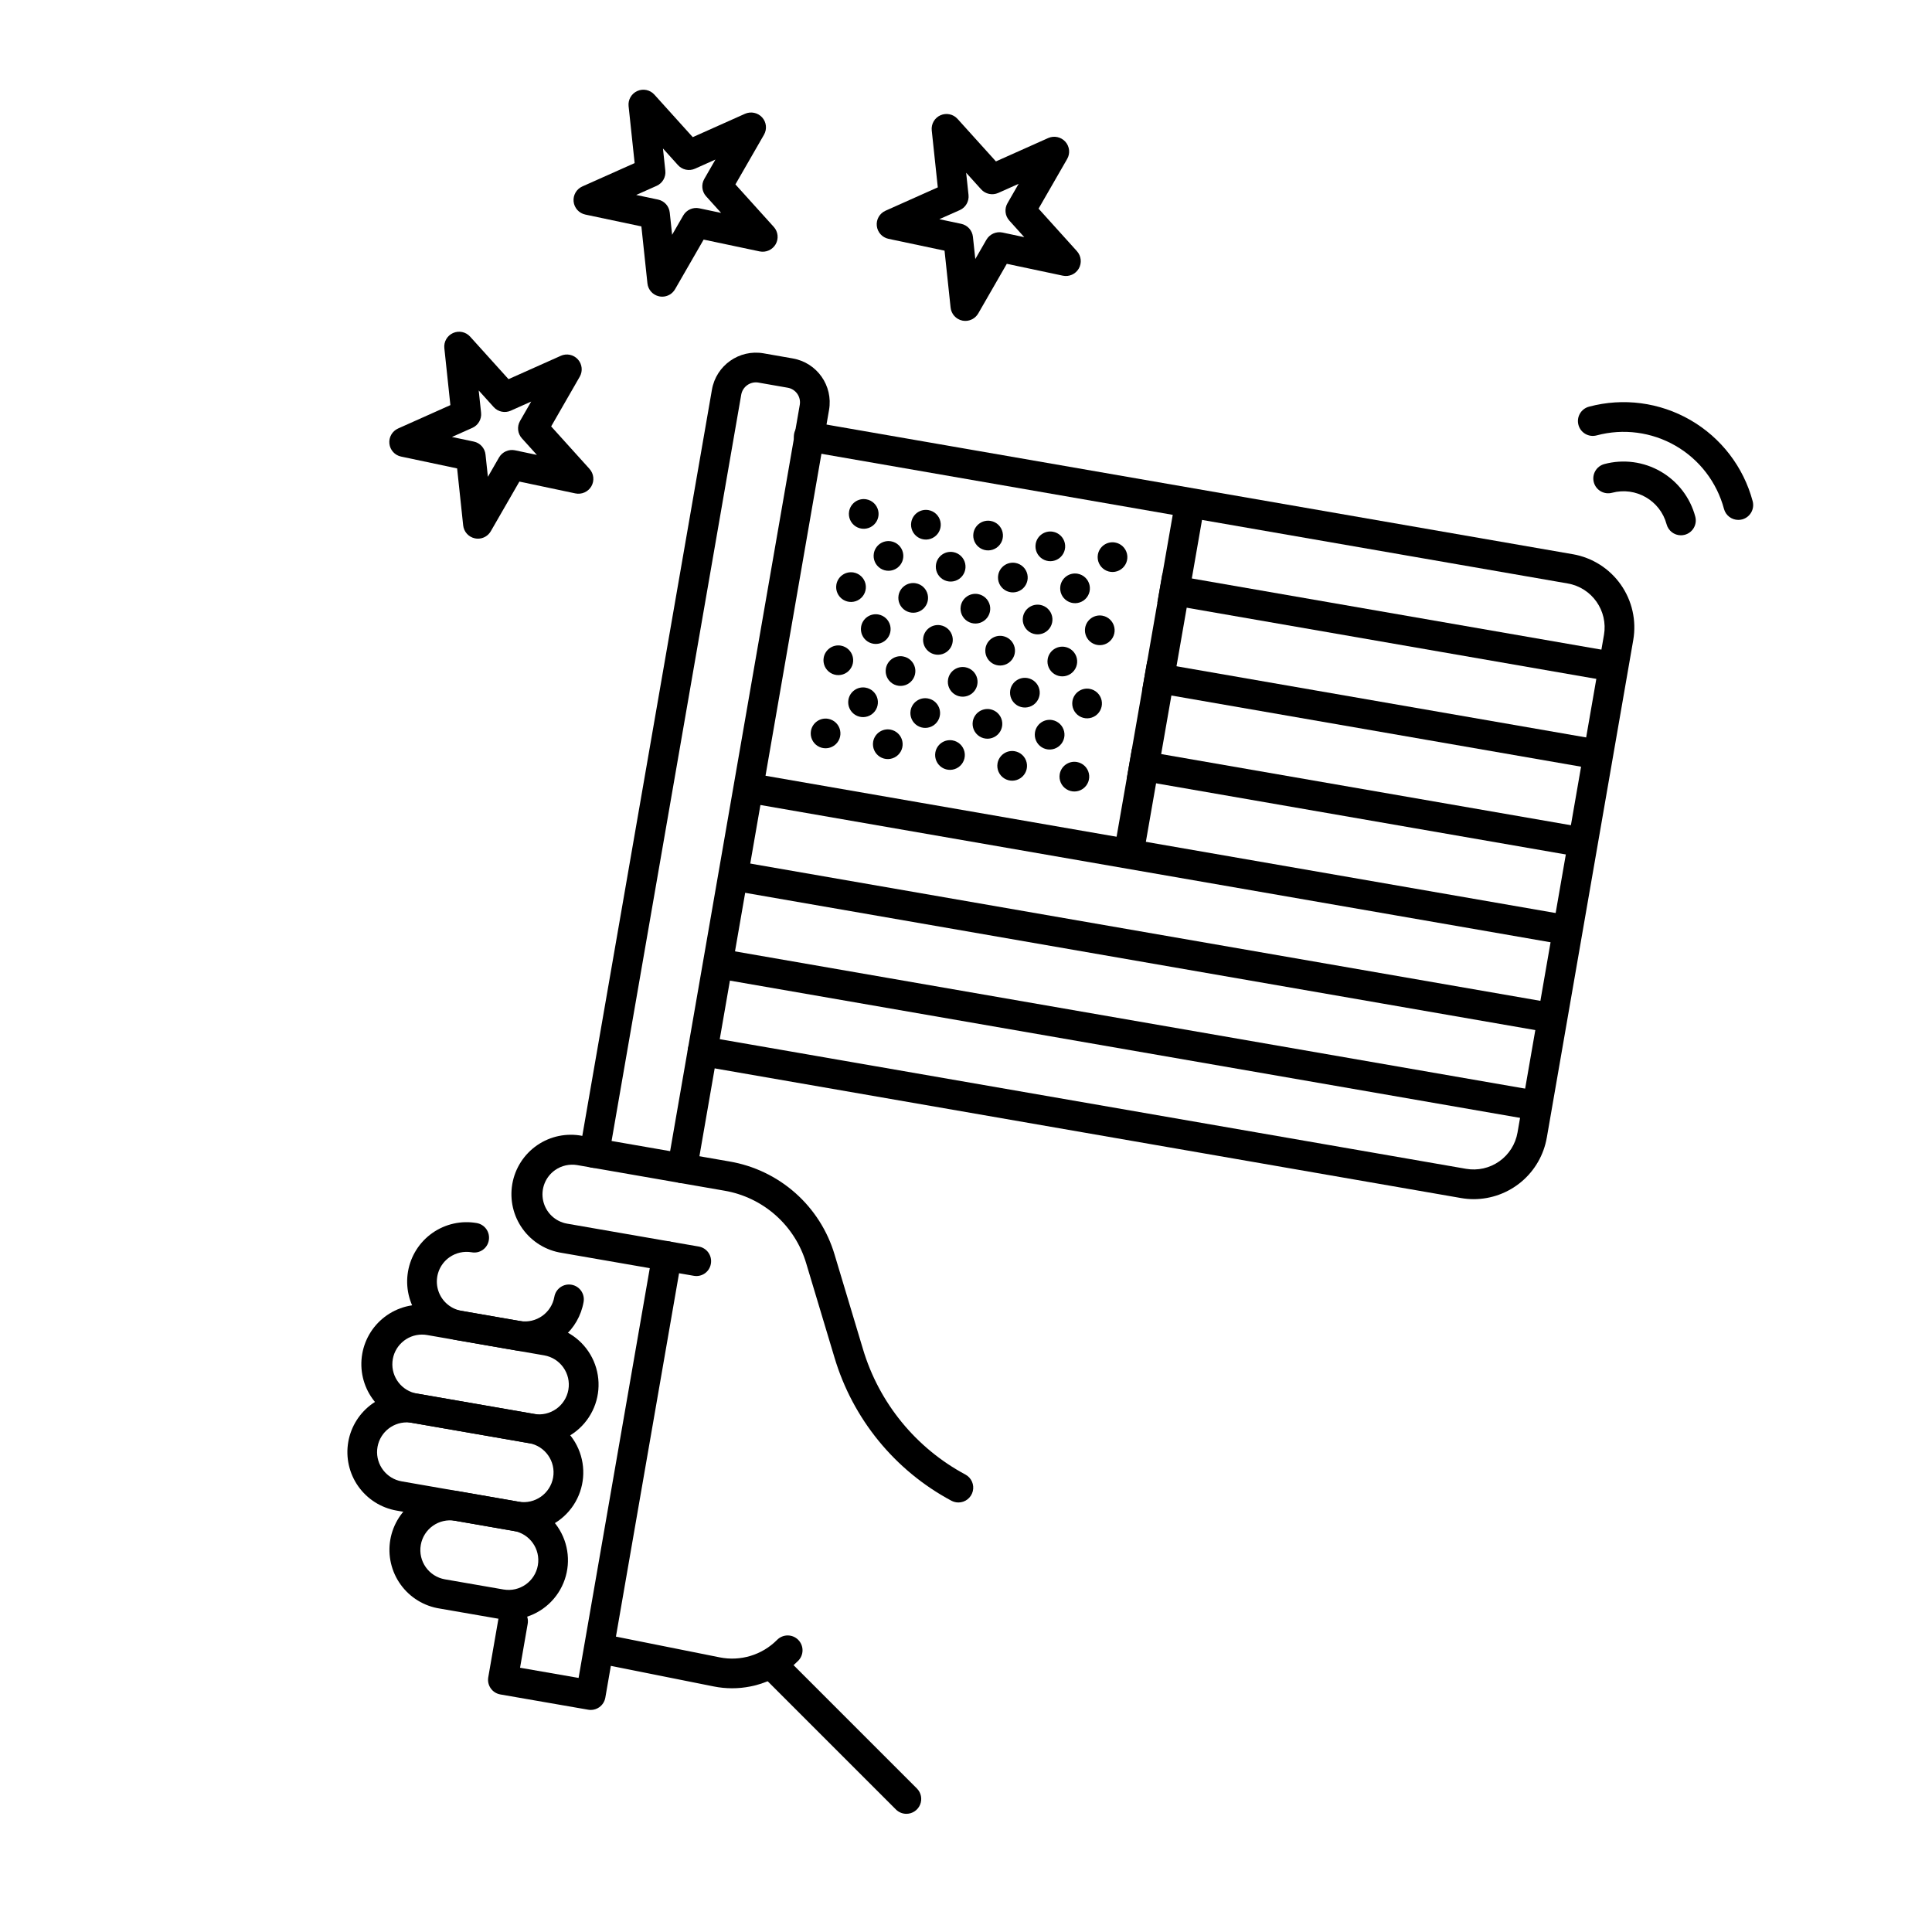 <?xml version="1.0" encoding="UTF-8"?>
<!-- Uploaded to: ICON Repo, www.svgrepo.com, Generator: ICON Repo Mixer Tools -->
<svg fill="#000000" width="800px" height="800px" version="1.1" viewBox="144 144 512 512" xmlns="http://www.w3.org/2000/svg">
 <g>
  <path d="m397.98 542.17c-0.648 0-1.289-0.164-1.859-0.469-14.984-8.016-26.141-21.688-30.984-37.977l-7.492-24.953c-1.457-4.91-4.258-9.312-8.086-12.711-3.832-3.398-8.539-5.656-13.586-6.516l-38.996-6.781c-2.055-0.348-4.168 0.125-5.875 1.324-2.606 1.832-3.848 5.055-3.148 8.16 0.695 3.106 3.195 5.488 6.332 6.035l34.902 6.066h-0.004c1.031 0.176 1.949 0.758 2.547 1.609 0.602 0.855 0.84 1.914 0.66 2.941-0.168 1.035-0.746 1.957-1.602 2.559-0.855 0.602-1.922 0.832-2.949 0.641l-34.902-6.062c-4.191-0.629-7.949-2.922-10.43-6.359-2.481-3.434-3.469-7.727-2.746-11.902 0.727-4.176 3.106-7.883 6.598-10.285 3.492-2.398 7.805-3.289 11.965-2.469l38.996 6.781h-0.004c6.492 1.102 12.547 4.004 17.473 8.371 4.926 4.371 8.527 10.031 10.395 16.348l7.492 24.953c4.25 14.281 14.035 26.27 27.172 33.301 1.586 0.855 2.391 2.68 1.949 4.426-0.441 1.746-2.016 2.973-3.816 2.973z"/>
  <path d="m283.16 502.07c-0.906 0-1.809-0.078-2.699-0.238l-15.512-2.699v0.004c-4.113-0.715-7.773-3.035-10.18-6.449-2.402-3.414-3.352-7.641-2.637-11.754 0.715-4.113 3.035-7.773 6.449-10.176 3.414-2.402 7.641-3.352 11.754-2.637 1.027 0.176 1.945 0.754 2.547 1.605 0.602 0.852 0.836 1.91 0.66 2.938-0.164 1.035-0.742 1.961-1.598 2.562-0.859 0.605-1.922 0.836-2.953 0.641-2.059-0.348-4.172 0.125-5.883 1.324-2.602 1.832-3.844 5.051-3.148 8.16 0.695 3.106 3.195 5.484 6.332 6.031l15.512 2.699c4.281 0.723 8.348-2.137 9.105-6.414 0.18-1.027 0.758-1.941 1.613-2.543 0.855-0.602 1.91-0.836 2.941-0.656 2.141 0.371 3.574 2.41 3.199 4.555-0.637 3.648-2.543 6.957-5.379 9.344-2.836 2.387-6.422 3.695-10.125 3.703z"/>
  <path d="m278.82 573.22c-0.914 0-1.824-0.078-2.727-0.238l-15.512-2.691c-4.184-0.637-7.938-2.93-10.41-6.367-2.473-3.434-3.457-7.723-2.734-11.895 0.727-4.168 3.102-7.871 6.586-10.273 3.488-2.398 7.797-3.293 11.949-2.481l15.512 2.699h0.004c5.215 0.914 9.621 4.387 11.727 9.246 2.106 4.856 1.633 10.449-1.266 14.879-2.898 4.434-7.832 7.109-13.125 7.129zm-16.895-10.68 15.508 2.691c4.285 0.742 8.359-2.125 9.105-6.41 0.742-4.285-2.125-8.359-6.41-9.105l-15.512-2.699v0.004c-4.289-0.742-8.363 2.129-9.105 6.414-0.746 4.285 2.129 8.363 6.414 9.105z"/>
  <path d="m286.87 526.69c-0.902 0.004-1.805-0.078-2.695-0.234l-31.023-5.391c-4.188-0.633-7.945-2.926-10.422-6.363-2.477-3.434-3.461-7.723-2.738-11.898 0.727-4.172 3.102-7.879 6.594-10.277 3.488-2.398 7.797-3.293 11.953-2.477l31.023 5.387v0.004c5.231 0.902 9.652 4.379 11.766 9.246 2.109 4.871 1.629 10.473-1.285 14.91-2.914 4.434-7.863 7.106-13.172 7.102zm-31.039-29.012c-4.086 0.012-7.484 3.141-7.828 7.207-0.348 4.07 2.473 7.727 6.492 8.43l31.023 5.391c4.285 0.742 8.363-2.129 9.109-6.414 0.742-4.285-2.129-8.363-6.414-9.109l-31.023-5.387c-0.449-0.078-0.906-0.117-1.359-0.117z"/>
  <path d="m282.83 549.96c-0.902 0-1.809-0.078-2.699-0.238l-31.02-5.398c-4.113-0.715-7.773-3.035-10.18-6.449-2.402-3.41-3.352-7.641-2.637-11.754 0.715-4.113 3.035-7.773 6.449-10.176 3.414-2.402 7.641-3.352 11.754-2.637l31.023 5.391c5.227 0.902 9.648 4.379 11.758 9.246 2.113 4.867 1.629 10.473-1.281 14.906-2.914 4.434-7.863 7.106-13.168 7.102zm-31.031-29.012c-4.086 0-7.492 3.125-7.844 7.195-0.348 4.07 2.473 7.734 6.5 8.434l31.023 5.398v-0.004c4.281 0.723 8.348-2.141 9.105-6.418 0.742-4.281-2.125-8.355-6.406-9.102l-31.023-5.391c-0.449-0.074-0.902-0.113-1.355-0.117z"/>
  <path d="m300.54 597.15c-0.223 0.004-0.449-0.02-0.672-0.062l-23.27-4.043c-1.027-0.18-1.945-0.758-2.543-1.609-0.602-0.855-0.84-1.914-0.66-2.941l2.695-15.512h-0.004c0.18-1.031 0.762-1.945 1.617-2.547 0.852-0.598 1.91-0.836 2.938-0.656 2.144 0.375 3.578 2.414 3.203 4.555l-2.023 11.633 15.512 2.699 19.539-112.46c0.168-1.035 0.746-1.957 1.602-2.559 0.855-0.602 1.918-0.832 2.949-0.641 1.027 0.176 1.945 0.758 2.547 1.609 0.598 0.855 0.836 1.91 0.66 2.941l-20.211 116.34c-0.18 1.027-0.762 1.941-1.613 2.543-0.664 0.465-1.453 0.715-2.266 0.715z"/>
  <path d="m324.8 457.55c-0.227 0.004-0.457-0.02-0.68-0.062-1.027-0.176-1.941-0.758-2.543-1.609-0.602-0.855-0.84-1.91-0.66-2.941l35.031-201.65v0.004c0.367-2.141-1.062-4.172-3.199-4.543l-7.766-1.359v-0.004c-2.141-0.359-4.176 1.074-4.551 3.215l-35.031 201.65v-0.004c-0.16 1.039-0.738 1.965-1.594 2.566-0.859 0.605-1.926 0.832-2.957 0.633-1.027-0.176-1.945-0.758-2.543-1.609-0.602-0.855-0.84-1.914-0.664-2.941l35.031-201.65c1.125-6.418 7.231-10.719 13.656-9.617l7.766 1.359-0.004 0.004c6.422 1.113 10.727 7.223 9.613 13.645l-35.027 201.66c-0.332 1.883-1.969 3.258-3.879 3.258z"/>
  <path d="m333.55 403.2 1.348-7.75 217.16 37.723-1.348 7.75z"/>
  <path d="m341.64 356.66 1.348-7.75 217.16 37.73-1.348 7.75z"/>
  <path d="m337.59 379.93 1.348-7.75 217.16 37.73-1.348 7.75z"/>
  <path d="m534.58 461.79c-1.148 0-2.289-0.102-3.418-0.301l-201.65-35.031v0.004c-1.027-0.18-1.945-0.758-2.547-1.613-0.602-0.852-0.836-1.91-0.66-2.938 0.164-1.035 0.742-1.961 1.598-2.562 0.859-0.605 1.926-0.832 2.953-0.637l201.65 35.031c3.086 0.539 6.262-0.172 8.82-1.977 2.562-1.805 4.301-4.555 4.832-7.641l22.906-131.85h0.004c1.113-6.426-3.191-12.539-9.613-13.652l-201.65-35.039c-1.062-0.137-2.023-0.703-2.66-1.57-0.637-0.863-0.891-1.949-0.707-3.004 0.184-1.059 0.789-1.992 1.68-2.594 0.891-0.598 1.984-0.809 3.031-0.578l201.65 35.031v-0.004c5.144 0.891 9.723 3.789 12.727 8.059 3.008 4.269 4.191 9.555 3.301 14.699l-22.906 131.85h-0.004c-0.789 4.559-3.164 8.691-6.699 11.676-3.539 2.984-8.016 4.625-12.641 4.637z"/>
  <path d="m439.23 369.62 16.234-93.062 7.758 1.352-16.234 93.062z"/>
  <path d="m450.71 303.7 1.348-7.75 120.21 20.887-1.348 7.75z"/>
  <path d="m442.62 350.24 1.348-7.75 120.22 20.879-1.348 7.75z"/>
  <path d="m446.67 326.97 1.348-7.75 120.22 20.887-1.348 7.75z"/>
  <path d="m373.57 276.32c1.57 0.27 2.82 1.461 3.168 3.016 0.348 1.551-0.273 3.164-1.574 4.078-1.301 0.918-3.027 0.961-4.371 0.109-1.344-0.852-2.043-2.43-1.773-4 0.18-1.027 0.758-1.945 1.613-2.547 0.852-0.598 1.91-0.836 2.938-0.656z" fill-rule="evenodd"/>
  <path d="m390.05 279.18c1.566 0.27 2.816 1.461 3.164 3.016 0.352 1.551-0.273 3.164-1.574 4.078-1.301 0.918-3.027 0.961-4.371 0.109-1.344-0.855-2.043-2.434-1.773-4 0.18-1.027 0.762-1.945 1.613-2.547 0.855-0.598 1.91-0.836 2.941-0.656z" fill-rule="evenodd"/>
  <path d="m406.53 282.05c1.57 0.27 2.82 1.461 3.168 3.016 0.348 1.555-0.273 3.164-1.574 4.078-1.301 0.918-3.027 0.961-4.375 0.109-1.344-0.855-2.043-2.434-1.77-4 0.371-2.141 2.41-3.578 4.551-3.203z" fill-rule="evenodd"/>
  <path d="m423.02 284.91c1.57 0.273 2.816 1.461 3.168 3.016 0.348 1.555-0.273 3.164-1.578 4.082-1.301 0.914-3.027 0.957-4.371 0.105-1.344-0.852-2.043-2.43-1.77-4 0.371-2.141 2.41-3.574 4.551-3.203z" fill-rule="evenodd"/>
  <path d="m439.5 287.77c1.57 0.27 2.82 1.461 3.168 3.016 0.348 1.551-0.273 3.164-1.574 4.078-1.305 0.918-3.027 0.961-4.375 0.109-1.344-0.855-2.043-2.43-1.77-4 0.18-1.027 0.758-1.945 1.613-2.547 0.852-0.598 1.91-0.836 2.938-0.656z" fill-rule="evenodd"/>
  <path d="m380.13 287.45c1.566 0.273 2.816 1.461 3.164 3.016 0.352 1.555-0.27 3.164-1.574 4.082-1.301 0.914-3.027 0.957-4.371 0.105-1.344-0.852-2.043-2.43-1.77-4 0.176-1.027 0.758-1.941 1.609-2.543 0.855-0.602 1.91-0.84 2.941-0.66z" fill-rule="evenodd"/>
  <path d="m396.61 290.31c1.57 0.273 2.82 1.465 3.168 3.016 0.348 1.555-0.273 3.164-1.574 4.082-1.305 0.914-3.027 0.957-4.375 0.105-1.344-0.852-2.043-2.43-1.77-4 0.371-2.141 2.41-3.574 4.551-3.203z" fill-rule="evenodd"/>
  <path d="m413.09 293.18c1.57 0.273 2.82 1.461 3.168 3.016 0.348 1.555-0.273 3.164-1.574 4.082-1.305 0.914-3.027 0.957-4.375 0.105-1.344-0.852-2.043-2.43-1.77-4 0.371-2.141 2.41-3.574 4.551-3.203z" fill-rule="evenodd"/>
  <path d="m429.57 296.04c1.57 0.273 2.82 1.461 3.168 3.016 0.348 1.555-0.273 3.164-1.574 4.082-1.301 0.914-3.027 0.957-4.371 0.105-1.348-0.852-2.047-2.43-1.773-4 0.18-1.027 0.758-1.941 1.613-2.543 0.852-0.602 1.91-0.84 2.938-0.66z" fill-rule="evenodd"/>
  <path d="m370.2 295.71c1.566 0.273 2.816 1.465 3.168 3.016 0.348 1.555-0.273 3.164-1.574 4.082-1.305 0.918-3.027 0.957-4.375 0.105-1.344-0.852-2.043-2.43-1.77-3.996 0.176-1.031 0.758-1.945 1.609-2.547 0.855-0.602 1.914-0.836 2.941-0.66z" fill-rule="evenodd"/>
  <path d="m386.68 298.57c1.57 0.273 2.82 1.465 3.168 3.016 0.348 1.555-0.273 3.164-1.574 4.082-1.301 0.918-3.027 0.957-4.371 0.105-1.348-0.852-2.047-2.43-1.773-3.996 0.18-1.031 0.758-1.945 1.613-2.547 0.852-0.602 1.91-0.836 2.938-0.66z" fill-rule="evenodd"/>
  <path d="m403.16 301.43c1.57 0.273 2.82 1.465 3.168 3.019 0.348 1.551-0.273 3.164-1.574 4.078-1.301 0.918-3.027 0.957-4.371 0.105-1.348-0.852-2.047-2.43-1.773-3.996 0.371-2.144 2.41-3.578 4.551-3.207z" fill-rule="evenodd"/>
  <path d="m419.65 304.3c1.566 0.273 2.816 1.465 3.164 3.019 0.352 1.551-0.273 3.16-1.574 4.078s-3.027 0.957-4.371 0.105-2.043-2.43-1.773-3.996c0.375-2.144 2.41-3.578 4.555-3.207z" fill-rule="evenodd"/>
  <path d="m436.13 307.16c1.566 0.273 2.816 1.465 3.164 3.016 0.352 1.555-0.273 3.164-1.574 4.082-1.301 0.918-3.027 0.957-4.371 0.105-1.344-0.852-2.043-2.43-1.773-3.996 0.18-1.031 0.762-1.945 1.613-2.547 0.855-0.602 1.91-0.836 2.941-0.66z" fill-rule="evenodd"/>
  <path d="m376.76 306.84c1.57 0.273 2.82 1.461 3.168 3.016 0.348 1.555-0.273 3.164-1.574 4.082-1.301 0.914-3.027 0.957-4.371 0.105-1.348-0.852-2.047-2.43-1.773-4 0.375-2.141 2.41-3.574 4.551-3.203z" fill-rule="evenodd"/>
  <path d="m393.24 309.7c1.566 0.273 2.816 1.461 3.164 3.016 0.348 1.555-0.273 3.164-1.574 4.082-1.301 0.914-3.027 0.957-4.371 0.105-1.348-0.852-2.043-2.43-1.773-4 0.375-2.141 2.41-3.574 4.555-3.203z" fill-rule="evenodd"/>
  <path d="m409.72 312.56c1.566 0.273 2.816 1.461 3.168 3.016 0.348 1.555-0.273 3.164-1.578 4.078-1.301 0.918-3.027 0.961-4.371 0.109s-2.043-2.434-1.77-4c0.371-2.141 2.41-3.574 4.551-3.203z" fill-rule="evenodd"/>
  <path d="m426.2 315.43c1.566 0.27 2.816 1.461 3.168 3.016 0.348 1.551-0.273 3.164-1.574 4.078-1.305 0.918-3.027 0.961-4.375 0.109-1.344-0.852-2.043-2.43-1.77-4 0.176-1.027 0.758-1.945 1.609-2.543 0.855-0.602 1.914-0.84 2.941-0.66z" fill-rule="evenodd"/>
  <path d="m366.84 315.1c1.566 0.273 2.816 1.465 3.164 3.016 0.352 1.555-0.273 3.164-1.574 4.082-1.301 0.914-3.027 0.957-4.371 0.105-1.344-0.852-2.043-2.43-1.773-4 0.18-1.027 0.762-1.941 1.613-2.543 0.855-0.602 1.91-0.84 2.941-0.66z" fill-rule="evenodd"/>
  <path d="m383.32 317.96c1.566 0.273 2.816 1.465 3.168 3.016 0.348 1.555-0.273 3.164-1.578 4.082-1.301 0.918-3.027 0.957-4.371 0.105-1.344-0.852-2.043-2.43-1.77-4 0.371-2.141 2.41-3.574 4.551-3.203z" fill-rule="evenodd"/>
  <path d="m399.8 320.82c1.57 0.273 2.82 1.465 3.168 3.016 0.348 1.555-0.273 3.164-1.574 4.082-1.305 0.914-3.027 0.957-4.375 0.105-1.344-0.852-2.043-2.43-1.77-4 0.371-2.141 2.41-3.574 4.551-3.203z" fill-rule="evenodd"/>
  <path d="m416.28 323.69c1.57 0.273 2.82 1.465 3.168 3.016 0.348 1.555-0.273 3.164-1.574 4.082-1.305 0.914-3.027 0.957-4.375 0.105-1.344-0.852-2.043-2.43-1.77-4 0.18-1.027 0.758-1.941 1.613-2.543 0.852-0.602 1.91-0.84 2.938-0.66z" fill-rule="evenodd"/>
  <path d="m432.76 326.55c1.57 0.273 2.82 1.465 3.168 3.019 0.348 1.551-0.273 3.16-1.574 4.078-1.301 0.918-3.027 0.961-4.371 0.105-1.344-0.852-2.043-2.43-1.773-3.996 0.18-1.027 0.758-1.945 1.613-2.547 0.852-0.602 1.91-0.836 2.938-0.66z" fill-rule="evenodd"/>
  <path d="m373.39 326.23c1.57 0.27 2.82 1.461 3.168 3.016 0.348 1.551-0.273 3.164-1.574 4.078-1.305 0.918-3.027 0.961-4.375 0.109-1.344-0.855-2.043-2.434-1.77-4 0.371-2.141 2.41-3.578 4.551-3.203z" fill-rule="evenodd"/>
  <path d="m389.87 329.09c1.57 0.27 2.82 1.461 3.168 3.016 0.348 1.551-0.273 3.164-1.574 4.078-1.305 0.918-3.027 0.961-4.375 0.105-1.344-0.852-2.043-2.43-1.77-3.996 0.371-2.141 2.41-3.578 4.551-3.203z" fill-rule="evenodd"/>
  <path d="m406.36 331.95c1.566 0.273 2.816 1.465 3.164 3.019 0.348 1.551-0.273 3.164-1.574 4.078-1.301 0.918-3.027 0.961-4.371 0.105-1.344-0.852-2.043-2.43-1.773-3.996 0.18-1.027 0.758-1.945 1.613-2.547 0.855-0.598 1.91-0.836 2.941-0.66z" fill-rule="evenodd"/>
  <path d="m422.84 334.82c1.566 0.273 2.816 1.465 3.164 3.019 0.352 1.551-0.273 3.16-1.574 4.078-1.301 0.918-3.027 0.961-4.371 0.105-1.344-0.852-2.043-2.43-1.773-3.996 0.18-1.027 0.762-1.945 1.613-2.547 0.855-0.602 1.91-0.836 2.941-0.66z" fill-rule="evenodd"/>
  <path d="m363.46 334.49c1.57 0.273 2.82 1.461 3.168 3.016 0.348 1.555-0.273 3.164-1.574 4.078-1.301 0.918-3.027 0.961-4.371 0.109-1.348-0.852-2.047-2.43-1.773-4 0.18-1.027 0.758-1.941 1.613-2.543 0.852-0.602 1.91-0.84 2.938-0.66z" fill-rule="evenodd"/>
  <path d="m379.95 337.35c1.566 0.273 2.816 1.461 3.164 3.016 0.352 1.555-0.273 3.164-1.574 4.082-1.301 0.914-3.027 0.957-4.371 0.105-1.344-0.852-2.043-2.43-1.773-4 0.375-2.141 2.41-3.574 4.555-3.203z" fill-rule="evenodd"/>
  <path d="m396.43 340.21c1.566 0.273 2.816 1.461 3.164 3.016 0.352 1.555-0.273 3.164-1.574 4.082-1.301 0.914-3.027 0.957-4.371 0.105-1.344-0.852-2.043-2.43-1.773-4 0.375-2.141 2.41-3.574 4.555-3.203z" fill-rule="evenodd"/>
  <path d="m412.91 343.08c1.566 0.273 2.816 1.461 3.164 3.016 0.352 1.555-0.273 3.164-1.574 4.078-1.301 0.918-3.027 0.961-4.371 0.109s-2.043-2.43-1.773-4c0.18-1.027 0.762-1.941 1.613-2.543 0.855-0.602 1.91-0.84 2.941-0.66z" fill-rule="evenodd"/>
  <path d="m429.39 345.94c1.57 0.273 2.82 1.461 3.168 3.016 0.348 1.555-0.273 3.164-1.574 4.078-1.301 0.918-3.027 0.961-4.371 0.109-1.348-0.852-2.047-2.43-1.773-4 0.18-1.027 0.758-1.945 1.613-2.543 0.852-0.602 1.91-0.84 2.938-0.66z" fill-rule="evenodd"/>
  <path d="m319.49 222.62c-0.273-0.004-0.547-0.031-0.816-0.086-1.668-0.352-2.918-1.738-3.098-3.438l-1.605-15.098-14.855-3.137c-1.668-0.352-2.922-1.742-3.102-3.438-0.18-1.695 0.75-3.312 2.309-4.012l13.863-6.188-1.602-15.098c-0.18-1.695 0.754-3.312 2.309-4.008 1.555-0.695 3.383-0.309 4.523 0.957l10.172 11.27 13.859-6.195c1.562-0.68 3.379-0.293 4.527 0.961 1.145 1.266 1.34 3.121 0.488 4.598l-7.57 13.16 10.172 11.27c1.141 1.266 1.34 3.125 0.488 4.598-0.859 1.473-2.559 2.231-4.227 1.891l-14.852-3.137-7.574 13.152c-0.703 1.223-2.004 1.977-3.41 1.977zm-6.894-26.953 5.797 1.223c1.668 0.352 2.922 1.742 3.098 3.438l0.629 5.894 2.961-5.137c0.855-1.473 2.559-2.234 4.227-1.887l5.797 1.223-3.969-4.398h-0.004c-1.141-1.266-1.34-3.121-0.488-4.598l2.957-5.144-5.41 2.422h-0.004c-1.555 0.703-3.387 0.312-4.527-0.961l-3.969-4.398 0.629 5.898c0.184 1.695-0.75 3.312-2.305 4.008z"/>
  <path d="m399.83 229.04c-0.27 0-0.543-0.031-0.809-0.082-1.672-0.355-2.922-1.742-3.102-3.438l-1.605-15.09-14.859-3.141c-1.664-0.355-2.914-1.742-3.094-3.434-0.184-1.695 0.746-3.312 2.301-4.008l13.863-6.195-1.605-15.098c-0.176-1.695 0.754-3.312 2.312-4.008 1.555-0.691 3.379-0.309 4.523 0.957l10.176 11.27 13.859-6.195c1.559-0.684 3.379-0.297 4.527 0.961 1.145 1.262 1.34 3.121 0.488 4.594l-7.574 13.16 10.168 11.27v0.004c1.145 1.266 1.34 3.121 0.492 4.602-0.852 1.477-2.559 2.238-4.227 1.887l-14.852-3.144-7.566 13.152h-0.004c-0.703 1.223-2.004 1.977-3.414 1.977zm-6.898-26.953 5.805 1.23c1.668 0.355 2.918 1.742 3.098 3.438l0.629 5.891 2.957-5.137c0.863-1.469 2.559-2.227 4.227-1.891l5.793 1.23-3.961-4.398c-1.145-1.262-1.34-3.121-0.488-4.594l2.957-5.144-5.41 2.422h-0.004c-1.559 0.684-3.383 0.297-4.527-0.961l-3.969-4.398 0.629 5.891c0.18 1.695-0.754 3.316-2.309 4.012z"/>
  <path d="m270.66 286.75c-0.273 0-0.547-0.031-0.816-0.086-1.668-0.352-2.918-1.738-3.098-3.434l-1.605-15.098-14.852-3.137c-1.668-0.352-2.918-1.738-3.098-3.434-0.18-1.691 0.75-3.309 2.305-4.008l13.859-6.195-1.602-15.098c-0.18-1.695 0.754-3.312 2.309-4.008 1.559-0.695 3.383-0.309 4.527 0.957l10.172 11.27 13.855-6.188v-0.004c1.555-0.695 3.383-0.312 4.527 0.953 1.141 1.266 1.34 3.121 0.488 4.598l-7.57 13.16 10.172 11.27-0.004 0.004c1.145 1.262 1.34 3.121 0.488 4.598-0.855 1.469-2.555 2.227-4.223 1.887l-14.852-3.137-7.574 13.152-0.004 0.004c-0.699 1.219-2 1.973-3.406 1.973zm-6.891-26.949 5.801 1.223c1.668 0.355 2.918 1.742 3.098 3.438l0.629 5.894 2.961-5.137-0.004 0.004c0.859-1.473 2.559-2.231 4.227-1.891l5.797 1.223-3.969-4.398h-0.004c-1.141-1.266-1.34-3.121-0.488-4.598l2.957-5.144-5.406 2.414-0.004 0.004c-1.555 0.699-3.383 0.312-4.527-0.957l-3.973-4.398 0.629 5.894v0.004c0.18 1.695-0.75 3.312-2.305 4.008z"/>
  <path d="m384.2 624.68c-1.043 0-2.043-0.414-2.781-1.156l-35.426-35.426v0.004c-0.754-0.734-1.18-1.742-1.188-2.793-0.008-1.055 0.41-2.066 1.152-2.809 0.746-0.746 1.758-1.16 2.809-1.152 1.055 0.004 2.059 0.434 2.793 1.188l35.426 35.426c1.125 1.125 1.461 2.816 0.852 4.285-0.609 1.473-2.043 2.43-3.637 2.434z"/>
  <path d="m338.02 591.41c-1.637 0-3.266-0.164-4.867-0.484l-28.449-5.688c-2.066-0.484-3.379-2.523-2.961-4.606 0.418-2.082 2.41-3.457 4.508-3.109l28.445 5.688h-0.004c5.531 1.125 11.258-0.609 15.234-4.613 0.734-0.754 1.742-1.18 2.793-1.188 1.051-0.008 2.062 0.41 2.809 1.152 0.742 0.746 1.16 1.758 1.152 2.809-0.008 1.051-0.434 2.059-1.188 2.793-4.633 4.641-10.918 7.246-17.473 7.246z"/>
  <path d="m589.46 285.86c-1.781-0.004-3.336-1.203-3.797-2.922-1.691-6.297-8.164-10.031-14.461-8.344-2.102 0.562-4.262-0.688-4.824-2.789-0.562-2.102 0.688-4.262 2.789-4.824 5.039-1.348 10.414-0.641 14.934 1.973 4.519 2.609 7.816 6.91 9.164 11.949 0.562 2.102-0.684 4.258-2.781 4.82-0.336 0.086-0.68 0.133-1.023 0.137z"/>
  <path d="m604.67 281.78c-1.777-0.004-3.336-1.195-3.797-2.914-1.891-7.059-6.508-13.082-12.836-16.734-6.328-3.652-13.852-4.641-20.91-2.746-2.102 0.562-4.262-0.684-4.824-2.785-0.562-2.102 0.688-4.262 2.789-4.824 9.074-2.434 18.742-1.16 26.879 3.535 8.137 4.699 14.074 12.434 16.504 21.508 0.562 2.102-0.684 4.262-2.781 4.828-0.336 0.086-0.68 0.129-1.023 0.133z"/>
 </g>
</svg>